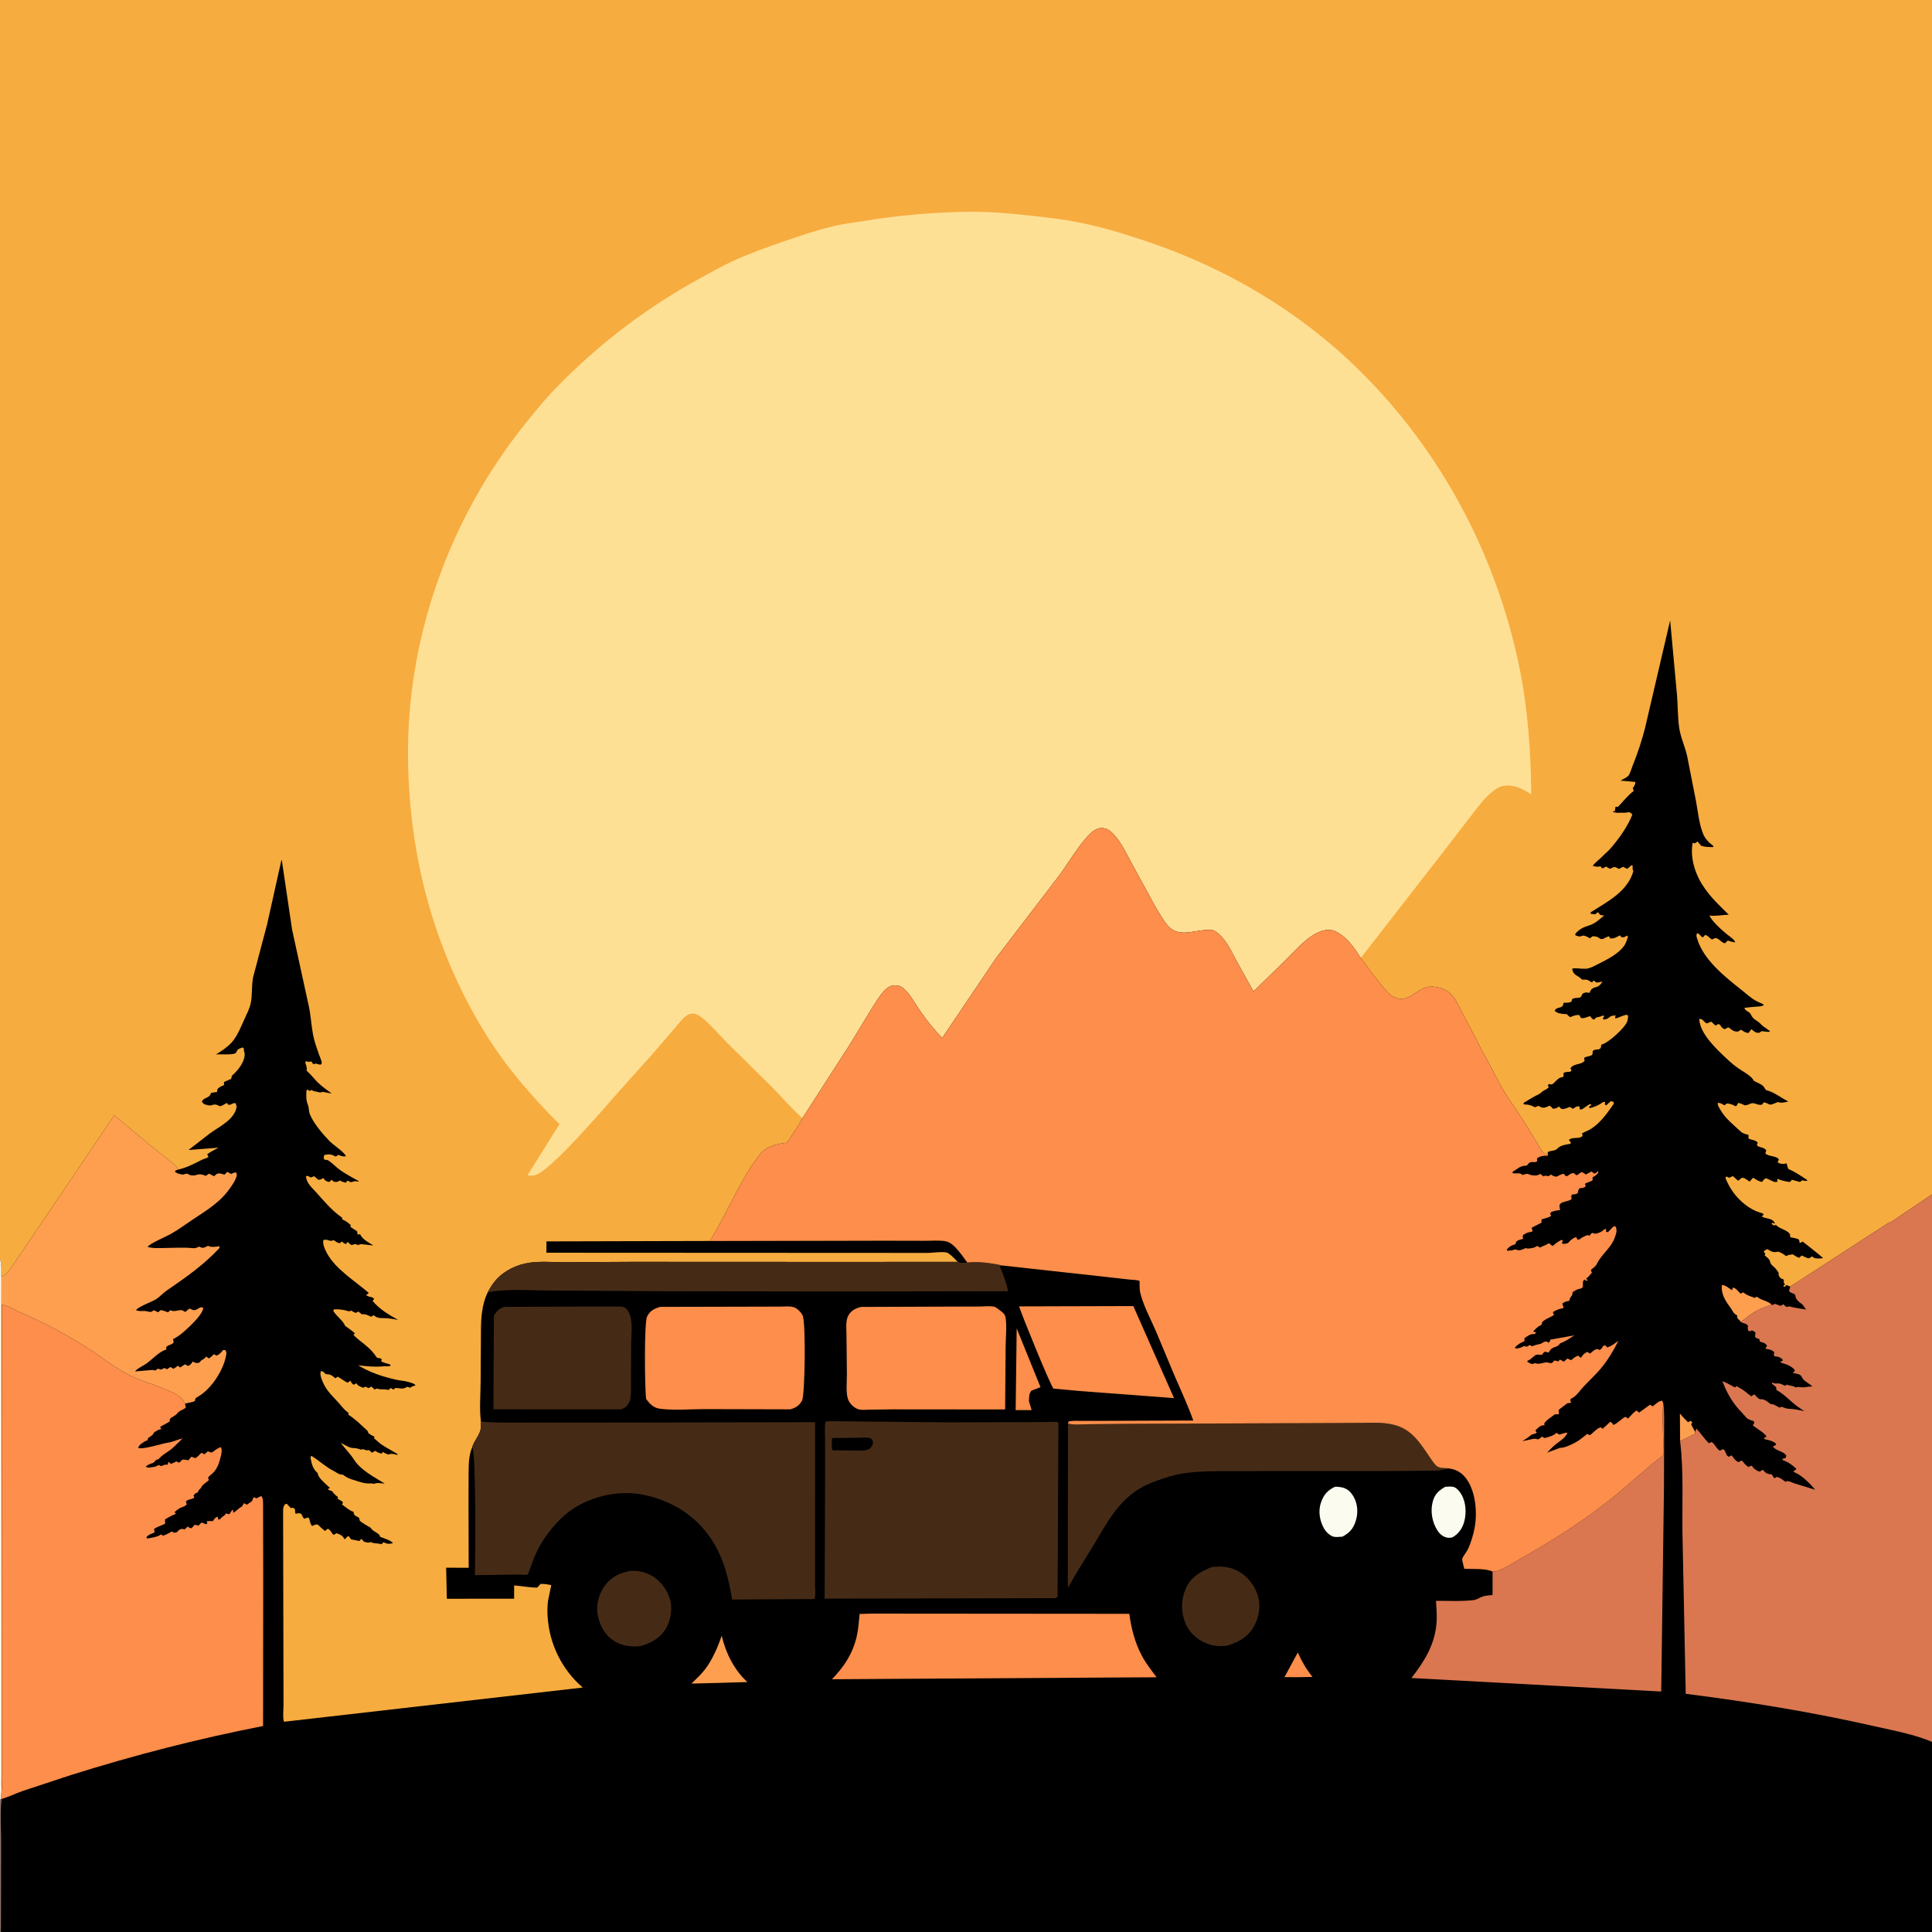 <svg version="1.1" xmlns="http://www.w3.org/2000/svg" style="display: block;" viewBox="0 0 2048 2048" width="1024" height="1024">
<rect x="0" y="0" width="2048" height="2048" fill="#808080" stroke="none"/>
<path transform="translate(0,0)" fill="rgb(247,172,63)" d="M 0 1334.65 L -0 -0 L 2048 0 L 2048 1266.14 L 2048 1846.45 L 2048 2048 L 1 2048 C -0.577 2045.05 -0.046 2041.57 -0.05 2038.32 L -0.053 2013.9 L 0 1907.25 L 0 1385.35 L 0 1334.65 z"/>
<path transform="translate(0,0)" fill="rgb(0,0,0)" d="M 752.033 1315.48 L 935.745 1315.09 L 980.427 1315.18 C 987.194 1315.22 995.081 1314.52 1001.74 1315.58 C 1006.01 1316.26 1009.4 1318.78 1012.37 1321.76 C 1017.23 1326.65 1021.34 1332.78 1025.47 1338.31 L 1023.87 1338.7 C 1020.91 1339.22 1017.78 1339.19 1015.18 1337.62 L 1013.13 1335.48 C 1011.25 1333.57 1006.25 1328.52 1003.77 1327.8 C 999.246 1326.5 988.664 1328.07 983.608 1328.13 L 929.698 1328.11 L 579.205 1327.93 L 579.254 1315.92 L 752.033 1315.48 z"/>
<path transform="translate(0,0)" fill="rgb(254,224,149)" d="M 850.55 1185.37 C 838.968 1174.81 828.76 1162.95 817.809 1151.79 L 770.368 1105 C 761.52 1096.17 751.828 1084.02 741.636 1076.97 C 737.294 1073.97 732.972 1073.44 728.371 1076.19 C 723.815 1078.92 719.6 1084.9 716.102 1088.94 L 692.893 1115.89 L 654.986 1158.23 C 641.185 1173.75 582.093 1243.38 566.5 1245.86 C 564.248 1246.22 561.226 1246.82 559.355 1245.5 L 586.929 1201.42 C 587.641 1200.23 592.956 1192.27 592.906 1191.55 C 592.845 1190.66 591.651 1190.29 591.024 1189.67 C 558.927 1157.48 530.48 1123.48 507.616 1084.06 C 457.771 998.119 434.029 904.752 432.544 805.768 C 430.604 676.467 476.37 549.199 557.19 448.683 C 567.548 435.8 578.177 422.713 589.719 410.866 C 635.342 364.039 687.081 324.705 744.638 293.625 C 755.142 287.953 765.571 281.93 776.422 276.943 C 795.064 268.374 814.188 261.598 833.568 254.98 C 850.801 249.095 867.796 243.311 885.592 239.257 C 895.313 237.043 905.328 235.928 915.166 234.322 C 951.949 228.317 989.234 224.92 1026.49 224.468 C 1049.11 224.194 1071.56 226.22 1094 228.762 C 1109.37 230.502 1124.79 232.179 1140 235.062 C 1164.95 239.792 1188.99 247.032 1213.04 255.022 C 1298.03 283.258 1375.71 328.69 1439.92 391.552 C 1527.06 476.873 1586.2 588.205 1610.63 707.5 C 1619.69 751.719 1622.77 797.18 1623.22 842.224 C 1614.25 835.912 1604.33 831.124 1593 833.237 C 1588.9 834.002 1585.92 836.199 1582.72 838.703 L 1581.54 839.596 C 1574.17 845.351 1568.05 853.813 1562.2 861.093 L 1531.29 901.27 L 1442.49 1015.49 C 1435.76 1005.03 1428.3 993.901 1417 988.016 L 1415.78 987.364 C 1411.19 985.073 1404.99 985.477 1400.27 987.198 C 1385.7 992.502 1374.63 1006.11 1363.8 1016.79 L 1328.72 1051.01 L 1310.5 1018.05 C 1304.81 1007.59 1299.1 994.565 1289 987.829 L 1287.43 986.721 C 1285.43 985.468 1282.21 985.726 1279.9 985.767 C 1265.15 986.035 1249.02 994.542 1237.65 980.852 C 1232.65 974.828 1228.64 967.653 1224.62 960.942 L 1199.36 914.656 C 1193.76 904.094 1186.55 889.191 1177.43 881.5 C 1173.63 878.291 1169.02 876.947 1164.14 878.323 C 1158.76 879.844 1153.84 885.327 1150.29 889.471 C 1139.91 901.591 1131.69 916.31 1121.99 929.101 L 1056.03 1015.35 L 998.739 1100.33 C 990.375 1091.68 982.993 1082.44 976.061 1072.61 C 970.377 1064.55 965.141 1054.07 957.692 1047.67 C 954.992 1045.34 952.152 1044.48 948.628 1044.5 C 944.165 1044.52 940.083 1047.17 937.167 1050.37 C 932.414 1055.58 928.662 1061.96 924.822 1067.87 L 900.194 1108.32 L 850.55 1185.37 z"/>
<path transform="translate(0,0)" fill="rgb(0,0,0)" d="M 1641.03 1223.78 L 1640.5 1221.36 C 1644.37 1219.03 1648.14 1220.76 1651.46 1217.06 C 1654.19 1214.02 1660.85 1213.04 1664.75 1212.5 L 1665.15 1211 L 1663.04 1208.5 C 1666.74 1204.55 1674.21 1208.06 1677.64 1204 L 1676.95 1201.5 C 1678.35 1200.65 1679.61 1200.01 1681.13 1199.39 C 1694.15 1193.99 1703.03 1181 1710.78 1169.93 L 1710.5 1168.1 L 1707.5 1167.25 L 1702.5 1171.87 L 1701.1 1170.5 L 1701.63 1168.34 C 1699.96 1168.14 1699.93 1167.79 1698.51 1168.81 C 1694.19 1171.9 1690.21 1173.34 1685.12 1174.68 L 1684.31 1173.22 L 1686.84 1171.5 L 1686 1170.24 C 1682.03 1171.53 1678.7 1176.07 1674.94 1176.24 C 1674.14 1174.02 1674.15 1175.1 1674.7 1173.02 C 1672.59 1172.56 1671.78 1172.71 1669.82 1173.73 L 1667.5 1175.41 L 1664 1173.36 L 1662.5 1173.97 C 1660.84 1174.62 1657.19 1176.2 1655.62 1175.54 C 1654.18 1174.93 1653.5 1174.03 1652.5 1172.88 C 1649.83 1175.1 1649.5 1174.99 1646 1175.24 L 1645.12 1174.18 C 1643.78 1172.63 1644.35 1173.18 1642.5 1172.06 L 1641.64 1172.48 C 1639.32 1173.57 1637.15 1174.65 1634.5 1174.05 C 1633.39 1173.8 1631.93 1172.79 1631 1172.23 L 1627 1173.76 L 1625.69 1173.04 C 1622.04 1171.16 1619.22 1170.83 1615.22 1170.68 L 1615.07 1169.11 L 1625.27 1163.01 C 1628.24 1161.15 1631.55 1160.29 1634.09 1157.82 C 1636.6 1155.37 1639.34 1155.33 1641.76 1152.5 L 1640.73 1150.5 L 1642 1149.06 C 1643.66 1149.44 1644.39 1149.99 1646.06 1149.02 L 1648.6 1146.59 C 1651.75 1143.47 1652.86 1142.25 1657.22 1141.5 C 1657.5 1139.97 1657.48 1138.91 1657.39 1137.38 C 1659.64 1136.11 1661.99 1136.22 1664.5 1136.11 L 1665.95 1134.5 L 1664.64 1132.5 C 1667.76 1127.82 1673.21 1128.68 1677.5 1126.36 C 1678.02 1126.08 1678.49 1125.71 1678.94 1125.33 C 1680.72 1123.83 1678.9 1123.05 1679.39 1121.37 C 1679.47 1121.08 1679.88 1121.01 1680.15 1120.86 C 1682.2 1119.72 1685.2 1119.8 1686.95 1118.72 C 1689.21 1117.32 1687.67 1115.52 1688.5 1114.2 C 1690.47 1111.07 1696.55 1114.39 1697.16 1109.5 L 1697.5 1107.42 L 1699.35 1106.75 C 1706.19 1104.06 1721.53 1090.28 1724.54 1083.67 C 1725.41 1081.75 1725.7 1079.57 1725.93 1077.5 L 1725.05 1075.75 C 1720.75 1075.78 1716.73 1078.8 1712.29 1079.61 C 1712.07 1077.55 1712 1078.63 1712.67 1076.4 C 1709.79 1076.73 1708.23 1076.4 1706 1078.36 C 1704.01 1080.1 1702.54 1080.39 1700 1080.86 L 1699.01 1079.5 L 1700.66 1077.15 L 1699.15 1076.5 L 1697.8 1077.1 C 1695.97 1077.85 1694.35 1078.13 1692.41 1078.42 L 1689.5 1080.95 C 1687.5 1079.84 1686.87 1078.89 1685.5 1077.11 C 1682.31 1078.06 1679.24 1079.8 1675.97 1079.13 L 1674 1075.9 C 1670.57 1075.76 1667.58 1076.86 1664.5 1078.24 C 1662.96 1077.3 1662.09 1076.54 1661 1075.09 L 1659.94 1075.02 C 1655.58 1074.7 1651.25 1074.59 1648.01 1071.5 C 1649.91 1067.21 1653.81 1069.13 1656.22 1066.5 C 1657.08 1065.57 1657.07 1064.12 1657.5 1062.93 L 1658.61 1062.93 C 1661.25 1062.93 1663.3 1062.95 1665.78 1061.88 L 1666.5 1059.09 C 1668.84 1057.75 1670.5 1057.9 1673.06 1057.69 C 1674.8 1057.54 1674.21 1057.58 1676.03 1056.5 C 1677.22 1053.92 1677.09 1053.16 1679.97 1052.27 C 1681.64 1051.76 1683.14 1052.18 1684.81 1052.5 L 1685.25 1051.64 C 1686.81 1048.61 1687.44 1047.71 1690.8 1046.64 L 1692.66 1046.13 C 1695.32 1045.21 1697.42 1043.01 1698.5 1040.45 C 1696.32 1041 1694.55 1041.5 1692.27 1041.5 L 1689.36 1039.41 L 1687.5 1041.43 L 1683.77 1039.23 C 1681.72 1038.1 1679.39 1038.41 1677.13 1038.5 C 1672.55 1033.46 1667.94 1034.61 1666.5 1026.9 C 1669.76 1025.7 1675.62 1027.13 1679.5 1026.9 L 1681.07 1026.93 C 1685.33 1026.67 1690.4 1023.78 1694.18 1021.88 C 1703.69 1017.11 1714.99 1011.55 1721.54 1002.8 C 1723.57 1000.08 1724.63 996.193 1725.7 993 L 1725 991.713 C 1722.36 993.008 1721.37 994.201 1718.5 993.268 L 1717.17 991.533 C 1713.25 993.534 1711.48 994.964 1707.01 994.819 L 1705.5 992.433 C 1703.15 993.223 1701.3 994.15 1699.17 995.386 C 1697.01 995.401 1697.01 995.756 1695.23 994.377 C 1693.09 992.712 1690.8 992.5 1688.15 992.5 L 1685.5 994.595 C 1683.57 993.658 1680.61 991.879 1678.5 991.766 C 1677.29 991.701 1675.72 992.755 1674.5 992.716 C 1673.24 992.677 1671.31 991.847 1670.04 991.5 L 1669.82 990 C 1673.7 985.123 1678.68 982.784 1684.5 981.003 C 1691.36 978.905 1695.09 974.729 1700.47 970.5 C 1699.63 970.35 1696.73 970.135 1696.18 969.731 C 1695.66 969.352 1694.27 967.153 1694 967.109 C 1693.43 967.015 1692.97 967.657 1692.5 967.998 L 1691 969.28 L 1686.29 968.648 L 1686.11 967.11 C 1703.57 956.044 1725.46 945.028 1731.39 923.5 L 1730.92 922.083 C 1730.42 920.333 1730.46 919.695 1730.89 918 L 1729.5 917.109 L 1725 921.035 C 1723.43 920.37 1721.97 919.681 1720.5 918.814 L 1719.43 919.439 L 1716 921.102 C 1713.72 919.893 1712.43 918.476 1709.83 919.5 L 1707 920.94 C 1705.22 920.321 1704 919.719 1702.5 918.569 L 1701.36 919.226 C 1699.62 920.183 1700.32 919.848 1698.31 920.5 L 1696.69 918.404 L 1694.84 918.637 C 1692.51 918.902 1690.77 918.534 1688.5 917.999 C 1689.06 915.68 1696.57 910.137 1698.73 907.707 C 1701.06 905.093 1704.02 902.981 1706.38 900.316 C 1715.54 889.975 1725.34 876.398 1730.34 863.5 C 1728.86 861.867 1728.57 861.49 1726.5 860.829 L 1725.1 861.241 C 1722.21 861.895 1718.83 861.243 1715.71 861.628 C 1713.77 861.866 1711.99 860.928 1710 860.982 L 1710 860.263 L 1711.92 859.5 L 1712.03 858.363 L 1712.5 855.193 L 1715.08 855.309 C 1720.23 850.109 1725.89 842.674 1731.76 838.5 L 1730.86 835.5 C 1732.23 833.162 1733.75 831.671 1733.5 828.907 L 1717.83 827.472 C 1719.82 826.302 1725.07 823.868 1726.28 822.158 C 1728.16 819.495 1729.54 814.377 1730.79 811.295 C 1736 798.429 1740.26 785.541 1743.73 772.089 L 1770.42 657.654 L 1777.76 737.481 C 1778.55 748.544 1778.49 760.106 1779.94 771.063 C 1781.25 780.954 1786.26 791.626 1788.48 801.636 L 1797.91 849.619 C 1799.9 860.726 1801.11 873.286 1805.32 883.802 C 1807.61 889.506 1811.63 893.152 1816.28 896.881 L 1816 897.931 C 1811.4 897.967 1807.67 897.987 1803.23 896.5 L 1799.5 892.037 L 1796.5 894.076 L 1794.31 893.31 C 1791.16 910.535 1797.58 928.389 1807.46 942.272 C 1814.63 952.35 1823.73 960.995 1832.55 969.603 C 1826.3 969.797 1818.1 971.382 1812.18 970.5 C 1814.32 976.483 1826.06 986.659 1831.02 990.702 C 1833.81 992.975 1838.18 995.534 1839.5 998.951 C 1836.61 998.673 1834.22 997.958 1831.5 997.034 L 1828.5 999.986 C 1823.01 998.688 1821.31 992.076 1815.78 995.445 L 1815 995.951 C 1812.5 994.973 1809.13 990.048 1807.03 991.5 L 1805 993.777 C 1803.73 992.97 1803.13 992.372 1802.11 991.227 C 1800.96 989.93 1800.63 989.686 1799 989.28 C 1797.7 991.718 1798.32 992.573 1799.1 995.189 C 1805.72 1017.43 1828.43 1035.42 1845.96 1049.27 C 1851.26 1053.46 1856.49 1058.48 1862.53 1061.52 L 1869.08 1064.5 L 1869.5 1065.78 C 1865.2 1067.46 1861.51 1066.91 1857.05 1067.5 L 1849.16 1068.33 C 1849.94 1072.08 1854.52 1071.96 1856.01 1075.44 C 1858.51 1081.27 1863.1 1081.61 1866.7 1085.74 C 1869.52 1088.97 1873.69 1090.42 1876.5 1093.58 C 1873.37 1094.01 1872.01 1093.63 1868.98 1093.21 C 1865.91 1092.79 1866.62 1094.47 1864.5 1094.78 C 1861.2 1095.27 1858.82 1092.81 1856.5 1090.97 L 1855.93 1091.86 L 1853.5 1095.01 C 1850.48 1094.61 1849.64 1094.25 1847.09 1092.5 L 1845.49 1091.5 C 1843.05 1093.24 1842.57 1093.95 1839.4 1093.32 C 1836.82 1092.8 1834.54 1090.74 1832.5 1089.17 C 1829.7 1089.08 1829.79 1091.83 1827.06 1090.5 C 1822.88 1088.46 1824.38 1083.16 1818.5 1087.13 L 1814 1082.99 C 1812.39 1083.52 1811 1084.14 1809.5 1084.93 C 1806.18 1083.67 1804.64 1079.28 1801.31 1080.2 C 1801.76 1095.36 1819.14 1111.67 1829.35 1121.3 C 1834.7 1126.35 1839.68 1130.74 1845.97 1134.6 C 1849.6 1136.84 1857.59 1141.64 1858.94 1145.5 C 1862.24 1147.65 1866.2 1148.6 1869 1151.26 C 1870.89 1153.05 1870.97 1155.36 1873.03 1155.83 C 1880.03 1157.42 1889.06 1164.31 1895.69 1167.58 C 1891.67 1168.57 1888.59 1169.61 1884.5 1168.19 C 1882.62 1168.92 1878.42 1171.09 1876.5 1170.9 C 1874.52 1170.71 1871.54 1168.2 1869.5 1168.72 C 1869.11 1168.82 1868.46 1170.54 1867.99 1170.77 C 1865.76 1171.87 1862.55 1170.55 1860.5 1169.89 C 1858.07 1169.1 1856.79 1169.29 1854.49 1170.4 C 1852.78 1171.24 1851.36 1171.45 1849.5 1171.71 L 1847.69 1170.82 C 1845.96 1169.99 1844.39 1169.48 1842.5 1169.08 L 1842.01 1170.21 C 1841.19 1171.93 1841.56 1171.31 1840 1172.71 L 1838.94 1172.17 C 1835.9 1170.68 1833.88 1169.88 1830.5 1169.74 L 1828 1171.67 L 1827.1 1171.17 C 1825.01 1170.02 1823.47 1169.05 1821 1169.07 C 1820.36 1171.46 1822.64 1174.63 1823.89 1176.78 C 1829.07 1185.76 1837.66 1192.43 1845.14 1199.4 C 1847.49 1201.59 1850.49 1202.24 1853.5 1203.08 L 1853.5 1206.83 C 1856.54 1208.59 1861.81 1208.44 1863.26 1211.5 L 1862.33 1214 C 1865.89 1217.19 1869.71 1215.6 1872.3 1219.5 L 1871.36 1222.72 C 1875.12 1226.3 1882.84 1224.93 1885.73 1229 L 1884.36 1232 C 1885.93 1233.49 1888.8 1233.9 1891 1233.76 C 1892.2 1233.68 1892.51 1233.49 1893.5 1233.09 C 1895.17 1235.28 1894.51 1238.69 1896.3 1239.45 C 1903.2 1242.39 1909.2 1246.52 1915.4 1250.69 L 1915.77 1251.82 C 1913.78 1251.89 1912.4 1251.74 1910.5 1251.15 L 1908 1252.96 L 1899.5 1250.59 L 1898.35 1252 C 1896.96 1253.32 1897.17 1253.01 1895.41 1252.71 C 1891.89 1252.11 1887.66 1251.3 1884.5 1249.62 L 1883.77 1251 L 1884.46 1252.74 L 1881.16 1253.01 L 1872 1248.94 C 1869.94 1249.83 1869.25 1251.02 1868 1252.82 C 1864.64 1252.7 1861.22 1250.11 1858.34 1248.42 L 1854.64 1252.56 C 1852.26 1250.96 1849.36 1248.26 1846.38 1248.5 L 1842.5 1251.72 L 1837 1246.75 C 1835.59 1247.25 1834.31 1247.82 1832.98 1248.5 L 1830 1247.12 L 1829.01 1248.5 C 1834.81 1263.75 1846.74 1277.5 1862 1284.08 L 1868.99 1286.5 L 1869.5 1287.56 L 1867.5 1289.56 C 1872.43 1292.45 1879.43 1290.79 1881.5 1297.19 L 1878.5 1296.18 L 1877.92 1297.5 L 1880.5 1299.05 L 1882.67 1298.5 L 1884.02 1299.78 C 1887.25 1302.7 1897.66 1305 1897.69 1309.8 L 1897.62 1311.5 C 1900.67 1312.05 1903.6 1312.53 1906.5 1313.65 C 1907.44 1315.19 1907.5 1315.31 1907.5 1317.23 C 1910.07 1317.74 1909.35 1316.21 1911 1316.17 C 1911.03 1316.17 1931.52 1332.3 1932.5 1333.55 C 1929.24 1334.35 1926.62 1334.05 1923.31 1333.66 L 1921 1331.8 L 1920.19 1332.4 C 1919.13 1333.15 1918.21 1333.52 1917 1333.95 C 1914.49 1333.09 1912.34 1332.13 1910 1330.87 L 1907 1333.35 C 1904.52 1332.29 1902.67 1331.26 1900.5 1329.65 C 1897.95 1330 1895.56 1330.09 1893.38 1331.59 L 1892.65 1331 C 1890.16 1329.03 1887.98 1327.87 1885 1326.8 C 1879.55 1327.98 1878.16 1326.93 1873.5 1324.11 C 1871.92 1324.74 1870.87 1325.42 1869.56 1326.5 C 1870.74 1328.48 1870.09 1327.62 1871.43 1329.12 L 1870.5 1330.59 C 1871.98 1332.05 1875.43 1334.38 1875.96 1336.2 C 1876.7 1338.72 1876.97 1340.01 1879.03 1341.72 C 1881.62 1343.86 1883.51 1346.22 1885.37 1349 C 1885.25 1352.23 1885.57 1352.31 1887.5 1354.95 L 1890.98 1356.5 L 1890.82 1359.5 L 1892.15 1361.5 L 1890.2 1363.5 L 1892 1364.12 L 1893.5 1362.16 L 1897.77 1363.81 L 2001.34 1296.63 C 2006.64 1294.77 2012.18 1290.14 2016.89 1287.02 L 2048 1266.14 L 2048 1846.45 L 2048 2048 L 1 2048 C -0.577 2045.05 -0.046 2041.57 -0.05 2038.32 L -0.053 2013.9 L 0 1907.25 L 0 1385.35 L 0 1334.65 C 1.68 1340.6 1.203 1346.96 1.194 1353.11 L 2.128 1353.01 C 4.264 1352.49 6.054 1351.12 7.49 1349.5 C 11.909 1344.53 15.653 1338.1 19.418 1332.58 L 41.139 1300.68 L 121.094 1182.3 L 160.562 1215.12 L 177.673 1228.74 C 181.97 1232.16 186.317 1234.73 188.837 1239.83 L 189.99 1239.56 C 198.694 1237.4 205.924 1233.5 213.88 1229.51 C 216.273 1228.31 218.769 1227.96 221.006 1226.5 L 219.677 1223.5 C 223.436 1220.83 227.548 1218.77 231.604 1216.6 L 199.823 1219.05 L 222.384 1201.56 C 232.261 1194.26 248.969 1186.81 250.874 1173 L 249.85 1169.5 C 246.04 1168.67 244.926 1172.3 241.409 1170.75 L 240.925 1169.21 C 239.373 1169.62 238.645 1170.1 237.241 1170.97 C 235.61 1171.99 234.844 1172.34 233 1172.64 C 229.824 1170.95 228.58 1170.4 225.018 1171.27 L 223.795 1171.69 C 221.559 1172.25 218.627 1171.08 216.431 1170.5 L 213.976 1168 C 215.482 1163.01 222.265 1164.67 223.68 1158.5 L 230.094 1157.5 C 230.378 1155.27 229.911 1154.76 231.75 1153.29 C 233.537 1151.86 235.401 1151.11 237.5 1150.24 L 237.436 1148.5 L 237.5 1146.94 L 244.906 1143.7 C 245.689 1141.61 245.451 1142.68 245.639 1140.5 L 246.699 1139.56 C 252.261 1134.55 259.119 1125.97 259.373 1118.03 C 259.456 1115.41 258.185 1114.45 258.5 1111.32 L 257 1110.34 C 255.698 1110.93 253.26 1111.64 252.222 1112.5 C 251.288 1113.27 250.441 1116.05 249.5 1116.56 C 246.149 1118.34 233.527 1117.46 229.03 1117.7 C 234.914 1114.09 240.659 1110.33 245.398 1105.24 C 251.394 1098.79 255.623 1088 259.265 1080.01 C 261.558 1074.97 264.385 1069.53 265.629 1064.13 C 267.74 1054.97 266.403 1044.92 268.391 1035.6 L 283.041 980.256 L 298.309 911.799 L 298.718 911.799 L 309.639 985.5 L 327.496 1067.19 C 329.519 1076.99 330.017 1087.02 331.845 1096.84 C 333.165 1103.92 335.752 1110.72 338.043 1117.54 C 338.856 1119.96 340.887 1124.08 341.076 1126.5 C 341.132 1127.22 340.528 1127.83 340.254 1128.5 C 336.329 1128.77 335.446 1126.25 332.5 1128.25 C 331.179 1127.06 330.803 1126.58 330 1125.09 C 327.229 1125.78 327.111 1125.89 324.5 1124.78 L 323.57 1126.5 C 324.533 1129.39 325.692 1131.93 325.005 1135 L 326.411 1136.28 C 330.231 1139.82 333.334 1144.05 337.099 1147.64 C 341.573 1151.92 346.696 1155.57 351.665 1159.24 L 342.062 1157.39 C 338.93 1158.85 337.198 1157.26 333.854 1156.91 C 332.197 1156.73 331.636 1156.33 330.342 1155.35 L 328.405 1156.5 L 326 1155.03 L 324.831 1156 C 324.599 1161.53 324.263 1165.97 326.4 1171.2 C 327.705 1174.4 327.15 1177.89 328.5 1181.19 C 332.505 1190.99 342.155 1202.23 349.5 1209.8 C 353.095 1213.51 365.542 1221.59 366.62 1225.65 C 363.673 1226.35 361.244 1225.14 358.5 1224.17 L 357.53 1225 L 356 1226.04 C 350.496 1223.3 349.907 1223.48 344 1224.16 C 343.044 1226.37 342.989 1226.5 343.5 1228.85 C 345.784 1230.27 345.315 1229.06 347.064 1229.72 C 350.177 1230.88 355.997 1236.88 359 1239.17 C 365.681 1244.25 372.91 1247.8 380.139 1251.96 L 380 1252.7 C 378.217 1252.38 376.763 1251.71 375.056 1252.37 C 373.825 1252.84 372.796 1252.99 371.5 1253.14 L 368.5 1251.42 L 366.5 1253.73 C 364.193 1253.09 362.256 1252.61 360.215 1251.31 C 357.607 1253.27 357.334 1252.93 354.021 1252.75 L 351.5 1250.68 L 349 1253 C 347.43 1252.48 345.446 1252.23 344.443 1250.91 C 343.488 1249.66 343.827 1250.1 342.5 1248.75 C 340.306 1250.28 340.016 1250.5 337.369 1250.61 L 333 1246.82 L 329.5 1248.2 L 325.782 1246.33 L 324.323 1247.12 C 325.085 1254.38 330.572 1258.83 335.222 1264 C 342.465 1272.05 349.745 1280.73 358.235 1287.48 L 362.927 1291 L 362.5 1292.51 L 364.194 1293.24 C 367.03 1294.51 369.349 1296.55 371.732 1298.5 L 371.5 1300.6 L 378.677 1305.32 L 378.78 1306.97 L 379.166 1308.71 L 381.724 1308.32 C 384.012 1313.68 390.866 1317.16 395.809 1320.27 L 384.184 1318.96 C 382.157 1318.68 381.309 1319.02 379.5 1319.86 C 378.5 1319.49 377.555 1318.9 376.5 1318.75 C 375.535 1318.61 373.346 1319.97 372.5 1319.73 C 371.557 1319.46 369.295 1317.13 368.406 1316.41 L 366.902 1318.69 C 364.628 1318.17 364.233 1317.65 362.5 1316.03 L 360 1317.93 C 357.442 1317.06 355.979 1316.57 354 1314.63 C 351.328 1315.27 350.918 1315.81 348.278 1314.79 C 346.209 1314 345.035 1314.01 342.847 1314.5 C 341.649 1318.65 344.576 1324.64 346.482 1328.25 C 355.474 1345.28 376.49 1358.04 390.856 1370.5 C 389.763 1372.09 389.699 1371.86 388.008 1372.5 C 390.226 1375.52 395.254 1374 396.5 1377.09 L 394.935 1379 C 401.958 1387.62 412.386 1393.85 422.015 1399.18 C 416.591 1398.15 411.546 1397.24 406 1397.23 C 401.649 1397.22 399.505 1397 396 1394.14 L 393.5 1395.86 C 389.937 1394.23 387.503 1392.65 383.5 1393.24 L 380 1390.32 L 377 1391.76 C 375.352 1391.02 373.815 1390.26 372.276 1389.31 C 370.371 1390.03 370.541 1390.34 368.5 1389.66 C 364.238 1388.24 358.487 1387.76 354 1387.92 L 353.276 1389.5 C 356.292 1394.93 364.22 1400.47 365.841 1405.5 C 369.295 1408.02 373.216 1410.46 376.221 1413.5 L 374.576 1415 C 381.724 1422.35 391.106 1427.34 397.254 1435.99 C 397.747 1436.69 398.944 1438.57 399.5 1439.01 C 400.968 1440.16 405.191 1439.15 404.5 1441.82 L 403.927 1443 C 406.71 1444.72 410.604 1445.32 413.771 1446.5 L 413.876 1447.89 C 410.902 1448.83 409.106 1448.08 406.253 1448.36 C 397.198 1449.24 388.738 1448.3 379.679 1447.29 C 392.222 1454.92 404.807 1459 419.038 1462.39 C 423.67 1463.5 428.227 1463.57 432.9 1464.95 C 435.149 1465.62 439.32 1466.48 440.5 1468.56 L 438.775 1469.07 C 437.242 1469.54 436.239 1470.01 435 1471.06 L 431.5 1470.06 L 430.402 1470.75 C 426.962 1472.6 424.366 1471.76 420.82 1471.35 C 417.72 1470.99 418.641 1472.8 417 1472.88 C 415.983 1472.94 415.289 1471.39 414.277 1471.5 C 412.745 1471.66 413.348 1473.65 411.047 1473.24 C 408.911 1472.86 407.072 1472.62 404.906 1472.72 C 402.809 1472.83 401.485 1472.51 399.5 1471.91 L 397 1473 L 396.174 1472.07 C 394.829 1470.62 395.35 1471.14 393.5 1469.86 L 390.642 1471.52 L 387.5 1469.87 L 385 1471.1 C 381.629 1469.67 379.784 1469.46 377.785 1466.32 L 375 1467.94 C 373.008 1466.72 372.497 1465.71 371.5 1463.63 L 368.5 1465.72 C 364.733 1463.89 361.622 1461.54 358.095 1459.35 L 355.5 1461.02 C 351.798 1458.06 350.458 1456.57 345.5 1456.76 C 343.79 1455.32 342.401 1453.32 340.124 1453.5 C 338.678 1457.34 341.071 1462.43 342.688 1466.07 C 346.684 1475.07 353.249 1480.49 359.5 1487.66 C 362.808 1491.45 364.965 1494.63 369.255 1497.5 L 369.5 1499.81 C 376.941 1504.53 382.301 1510.13 388.785 1515.96 C 390.445 1517.45 389.658 1517.84 390.711 1519.24 C 391.582 1520.4 395.565 1522.24 396.975 1523 L 396.5 1524.74 L 397.586 1525.58 L 400.547 1528.13 C 406.362 1533.41 414.907 1537.23 421.604 1541.5 L 421 1542.25 C 417.388 1541.32 415.184 1540.53 411.5 1541.87 C 409.384 1541.03 407.452 1540.24 405.5 1539.05 L 404.925 1540.81 C 402.078 1540.78 399.91 1539.23 397.5 1537.88 L 396.044 1539 L 394.5 1539.93 L 391 1537.08 L 389.969 1537.33 C 388.025 1537.61 386.745 1536.88 385 1536.16 C 383.648 1536.48 382.978 1536.92 381.656 1536.41 C 378.837 1535.33 376.99 1535.06 374 1534.95 C 369.767 1534.79 365.04 1531.18 361.117 1529.42 C 365.659 1535.43 371.35 1541.16 375.379 1547.44 C 382.607 1558.7 396.939 1565.8 407.885 1572.7 C 404.676 1572.45 399.301 1571.28 396.5 1572.98 C 392.728 1571.92 391.11 1572.89 387.499 1572.31 C 382.126 1571.45 377.17 1569.55 372.013 1567.9 C 368.695 1566.84 366.286 1565.3 363.5 1563.22 C 358.869 1563.3 357.355 1561.09 353.5 1559.13 C 344.532 1554.59 338.363 1548.25 330 1543.2 C 328.727 1545.09 329.21 1545.38 329.617 1547.61 C 330.611 1553.05 332.382 1557.93 336.772 1561.5 C 336.872 1566.03 343.882 1571.74 347.258 1574.98 L 349.949 1577.5 L 348 1578.09 L 347.5 1578.76 C 348.989 1579.72 350.052 1580.15 351.788 1580.5 L 352.45 1581.34 C 354.285 1583.63 355.823 1585.27 358.253 1586.91 L 358 1588.17 L 358 1588.81 L 363.15 1591.86 C 363.528 1593.92 363.679 1592.91 362.5 1594.85 C 365.775 1596.96 371.201 1601.95 374.746 1602.5 L 374.998 1604 C 375.858 1607.9 379.046 1606.89 380.91 1609.5 C 381.045 1609.69 381.103 1611.48 381.242 1611.72 C 382.357 1613.61 390.681 1618.15 392.951 1619.5 C 394.783 1623.62 403.088 1625.32 402.814 1629.06 C 406.085 1630.38 414.989 1633.01 416.5 1635.81 C 412.301 1636.86 410.459 1636.79 406.5 1634.81 L 404.5 1636.95 L 403.094 1636.59 C 399.63 1635.75 396.163 1636.47 393 1634.59 L 392.039 1635.01 C 389.938 1635.6 387.91 1634.82 385.875 1634.27 L 383 1631.19 L 381.971 1632.5 L 381 1633.55 L 372.163 1631.77 L 369.5 1628.22 C 367.537 1629.2 366.88 1630.14 365.5 1631.8 C 364.746 1630.89 364.148 1629.94 363.45 1629.02 C 362.045 1627.17 359.078 1626.22 357 1625.27 L 353.5 1627.05 C 352.471 1626.06 352.022 1625.36 351.275 1624.12 C 350.233 1622.39 349.198 1621.63 347.599 1620.46 L 344.5 1622.89 C 342.825 1621.68 341.479 1620.5 340 1619.08 C 338.872 1618 337.107 1615.8 335.524 1615.98 C 333.806 1616.17 332.529 1616.88 331 1617.62 C 328.083 1615.06 329.208 1611.92 326.857 1608.5 L 322.5 1609.93 C 319.444 1607.24 320.997 1603.94 316.5 1604.08 L 313.336 1604.63 C 312.765 1602.95 312.662 1601.79 312.735 1600.02 L 311 1598.31 L 308.372 1598.63 L 304 1594.11 C 301.845 1594.6 302.467 1594.05 301.271 1595.94 C 300.133 1597.74 300.147 1599.5 300.104 1601.55 L 300.446 1764.6 L 300.556 1806.97 C 300.561 1811.95 299.724 1818.84 300.653 1823.63 L 301.175 1825.13 L 617.731 1788.88 C 595.927 1770.07 582.697 1743.5 580.571 1714.79 C 580.16 1709.23 580.087 1704.05 580.748 1698.5 L 580.916 1696.99 L 584.375 1680.29 C 580.649 1679.65 576.785 1678.7 573 1679.06 L 569.5 1682.9 C 561.133 1683.01 553.278 1681.12 545.001 1680.67 L 544.973 1694.72 L 473.678 1694.74 L 472.944 1661.84 L 496.83 1661.88 L 496.654 1593.28 L 496.723 1563.09 C 496.829 1553.1 496.621 1543.5 500.543 1534.07 C 502.383 1528.1 506.909 1523 508.971 1517.07 C 510.03 1514.03 509.779 1510.1 509.797 1506.88 C 508.02 1493.53 509.463 1478.12 509.481 1464.58 L 509.777 1421.22 C 509.884 1411.84 509.573 1402.2 510.743 1392.89 L 510.989 1391 C 511.92 1383.52 513.699 1376.79 516.953 1369.98 C 519.499 1365.27 522.331 1360.59 525.928 1356.6 C 534.996 1346.52 548.264 1340.39 561.558 1338.48 C 573.201 1336.82 586.167 1338.02 598 1337.99 L 670.212 1337.6 L 897.075 1337.7 L 1015.18 1337.62 C 1017.78 1339.19 1020.91 1339.22 1023.87 1338.7 L 1025.47 1338.31 C 1021.34 1332.78 1017.23 1326.65 1012.37 1321.76 C 1009.4 1318.78 1006.01 1316.26 1001.74 1315.58 C 995.081 1314.52 987.194 1315.22 980.427 1315.18 L 935.745 1315.09 L 752.033 1315.48 C 753.37 1313.92 754.405 1312.63 755.412 1310.82 L 756.38 1309 C 773.111 1280.91 784.846 1250.56 804.959 1224.36 C 812.184 1214.95 822.912 1212.7 834.018 1211.32 C 836.465 1208.9 837.991 1205.42 839.876 1202.54 C 843.615 1196.83 847.642 1191.58 850.55 1185.37 L 900.194 1108.32 L 924.822 1067.87 C 928.662 1061.96 932.414 1055.58 937.167 1050.37 C 940.083 1047.17 944.165 1044.52 948.628 1044.5 C 952.152 1044.48 954.992 1045.34 957.692 1047.67 C 965.141 1054.07 970.377 1064.55 976.061 1072.61 C 982.993 1082.44 990.375 1091.68 998.739 1100.33 L 1056.03 1015.35 L 1121.99 929.101 C 1131.69 916.31 1139.91 901.591 1150.29 889.471 C 1153.84 885.327 1158.76 879.844 1164.14 878.323 C 1169.02 876.947 1173.63 878.291 1177.43 881.5 C 1186.55 889.191 1193.76 904.094 1199.36 914.656 L 1224.62 960.942 C 1228.64 967.653 1232.65 974.828 1237.65 980.852 C 1249.02 994.542 1265.15 986.035 1279.9 985.767 C 1282.21 985.726 1285.43 985.468 1287.43 986.721 L 1289 987.829 C 1299.1 994.565 1304.81 1007.59 1310.5 1018.05 L 1328.72 1051.01 L 1363.8 1016.79 C 1374.63 1006.11 1385.7 992.502 1400.27 987.198 C 1404.99 985.477 1411.19 985.073 1415.78 987.364 L 1417 988.016 C 1428.3 993.901 1435.76 1005.03 1442.49 1015.49 C 1450.61 1026.08 1458.3 1037.19 1466.96 1047.32 C 1470.69 1051.68 1474.75 1056.58 1480.5 1058.03 L 1481.81 1058.37 C 1487.96 1059.81 1493.44 1057.16 1498.5 1053.87 C 1507.32 1048.15 1511.86 1044.38 1522.93 1046.31 C 1532.06 1047.91 1537.82 1052.04 1542.81 1059.72 L 1566.24 1104.06 C 1570.27 1112.93 1575.31 1121.41 1579.9 1130 C 1585.27 1140.04 1590.29 1150.42 1596.34 1160.08 L 1616.73 1190.74 L 1630.59 1213.65 C 1632.71 1217.08 1634.95 1222.06 1639 1223.41 C 1639.99 1223.75 1640.12 1223.71 1641.03 1223.78 z"/>
<path transform="translate(0,0)" fill="rgb(141,113,102)" d="M 0.865 1906.75 L 1.65 1907.05 C 0.02 1922.17 1.228 1938.38 1.196 1953.67 L 1 2048 C -0.577 2045.05 -0.046 2041.57 -0.05 2038.32 L -0.053 2013.9 L 0 1907.25 L 0.865 1906.75 z"/>
<path transform="translate(0,0)" fill="rgb(254,159,80)" d="M 1780.98 1527.66 L 1780.77 1498.34 C 1783.38 1501.69 1786.39 1504.6 1789.38 1507.6 L 1792 1506.17 L 1793.9 1507.5 L 1792.69 1510 L 1796.98 1517.98 L 1796.89 1520.02 L 1795.3 1520.64 L 1780.98 1527.66 z"/>
<path transform="translate(0,0)" fill="rgb(253,142,75)" d="M 1375.71 1751.77 C 1380.16 1761.55 1384.59 1769.21 1391.31 1777.62 L 1375.75 1777.89 L 1361.57 1777.82 L 1375.71 1751.77 z"/>
<path transform="translate(0,0)" fill="rgb(254,159,80)" d="M 1845.2 1401.24 L 1844.5 1400.1 C 1843.09 1398.47 1842.24 1398.32 1841.26 1396.21 L 1841.62 1394.5 C 1839.46 1393.17 1838.27 1392.58 1836.96 1390.34 C 1835.76 1388.27 1834.62 1386.43 1833.17 1384.5 C 1828.28 1378.03 1824.24 1370.56 1825.3 1362.22 C 1829.13 1362.13 1832.79 1365.6 1836 1367.71 L 1837 1364.89 C 1839.86 1365.14 1842.96 1369.26 1845 1371.34 L 1848 1369.94 C 1851.15 1372.92 1856.01 1374.24 1860 1375.81 L 1862.38 1374.5 C 1866.88 1378.61 1872.88 1378.28 1878.04 1382.92 C 1867.57 1386.42 1858.82 1390.24 1850.4 1397.56 C 1849.02 1398.75 1847.67 1399.57 1846.17 1400.55 L 1845.2 1401.24 z"/>
<path transform="translate(0,0)" fill="rgb(254,159,80)" d="M 765.074 1734.01 C 769.297 1752.03 777.807 1769.36 791.347 1782.21 L 792.24 1783.04 L 762.25 1783.95 L 733.038 1784.67 C 737.985 1779.73 743.51 1774.74 747.695 1769.15 C 755.457 1758.79 760.772 1746.13 765.074 1734.01 z"/>
<path transform="translate(0,0)" fill="rgb(253,142,75)" d="M 1077.73 1408.14 L 1102.99 1470.43 L 1093.2 1474.26 C 1090.59 1477.91 1090.98 1480.81 1090.69 1485.14 L 1093.55 1494.74 L 1076.65 1494.77 L 1077.73 1408.14 z"/>
<path transform="translate(0,0)" fill="rgb(251,252,239)" d="M 1532.03 1576.07 C 1534.66 1575.94 1538.14 1575.53 1540.7 1576.18 C 1544.06 1577.04 1547.11 1580.82 1548.83 1583.62 C 1554.01 1592.06 1554.7 1603.54 1552.13 1613.03 C 1550.16 1620.25 1546.08 1626.07 1539.5 1629.72 C 1537.51 1630.11 1536.09 1630.3 1534.06 1629.93 C 1529.67 1629.12 1526.21 1626.13 1523.84 1622.5 C 1518.15 1613.79 1516.09 1602.2 1518.68 1592.08 C 1520.78 1583.88 1525.07 1580.09 1532.03 1576.07 z"/>
<path transform="translate(0,0)" fill="rgb(251,252,239)" d="M 1415.09 1576.05 C 1417.88 1575.97 1420.79 1576.25 1423.5 1576.95 C 1428.76 1578.31 1432.44 1582.23 1435.02 1586.85 C 1439.28 1594.48 1439.79 1603.82 1437.21 1612.06 C 1434.56 1620.53 1430.72 1624.74 1423.05 1628.93 C 1420.07 1629.07 1415.64 1629.77 1412.85 1628.71 C 1408.85 1627.18 1405.32 1623.53 1403.28 1619.83 C 1398.81 1611.71 1397.19 1601.55 1400.31 1592.65 C 1403.17 1584.5 1407.28 1579.71 1415.09 1576.05 z"/>
<path transform="translate(0,0)" fill="rgb(69,43,22)" d="M 668.034 1665.22 C 676.251 1664.72 683.662 1666.23 690.891 1670.32 C 700.294 1675.63 707.707 1685.89 710.5 1696.26 C 712.933 1705.3 710.838 1717.81 706.127 1725.85 C 699.776 1736.69 690.087 1741.94 678.399 1745.02 C 669.309 1745.92 660.193 1744.79 652.188 1740.17 C 641.732 1734.13 636.373 1724.5 633.815 1712.99 C 631.441 1702.32 634.446 1690.35 640.726 1681.48 C 647.642 1671.71 656.53 1667.48 668.034 1665.22 z"/>
<path transform="translate(0,0)" fill="rgb(69,43,22)" d="M 1284.38 1661.24 C 1292.54 1660.04 1301.16 1660.47 1308.81 1663.72 C 1320.12 1668.51 1328.39 1677.84 1332.62 1689.28 C 1336.63 1700.1 1335.23 1712.07 1330.14 1722.3 C 1324.23 1734.16 1315 1739.54 1303.04 1743.82 C 1296.41 1745.69 1288.26 1745.21 1281.69 1743.07 C 1271.36 1739.71 1261.6 1732.05 1257.16 1722 C 1251.79 1709.83 1251.66 1696.6 1256.8 1684.33 C 1261.95 1672.03 1272.55 1665.8 1284.38 1661.24 z"/>
<path transform="translate(0,0)" fill="rgb(253,142,75)" d="M 1187.34 1384.52 L 1201.36 1384.49 L 1244.53 1482.07 L 1144.92 1474.58 L 1116.82 1472 C 1114.42 1471.02 1082.45 1392.33 1080.27 1384.82 L 1187.34 1384.52 z"/>
<path transform="translate(0,0)" fill="rgb(69,43,22)" d="M 534.485 1385.34 L 629.746 1384.97 L 652.201 1385 C 655.423 1385.02 659.008 1384.58 662 1385.99 C 665.205 1387.49 666.912 1391.5 667.948 1394.64 C 670.818 1403.34 669.075 1416.27 669.035 1425.51 L 668.822 1466.6 C 668.76 1472.63 669.643 1482.18 666.444 1487.48 C 664.313 1491.01 662.009 1492.84 658.099 1493.96 L 523.026 1493.91 L 523.564 1394.68 C 526.822 1389.51 528.698 1387.46 534.485 1385.34 z"/>
<path transform="translate(0,0)" fill="rgb(69,43,22)" d="M 1015.18 1337.62 C 1017.78 1339.19 1020.91 1339.22 1023.87 1338.7 L 1025.47 1338.31 C 1036.77 1336.86 1051.65 1339.02 1062.76 1341.5 L 1059.81 1342.5 L 1060.36 1343.72 C 1063.87 1351.72 1066.76 1360.22 1068.67 1368.75 L 896.713 1369.02 L 709.11 1368.78 L 581.789 1367.99 C 561.206 1368 537.064 1365.78 516.953 1369.98 C 519.499 1365.27 522.331 1360.59 525.928 1356.6 C 534.996 1346.52 548.264 1340.39 561.558 1338.48 C 573.201 1336.82 586.167 1338.02 598 1337.99 L 670.212 1337.6 L 897.075 1337.7 L 1015.18 1337.62 z"/>
<path transform="translate(0,0)" fill="rgb(253,142,75)" d="M 699.9 1385.34 L 803.129 1385.11 L 827.56 1385.04 C 831.834 1384.99 837.263 1384.35 841.358 1385.67 C 845.21 1386.91 849.636 1391.34 851.07 1395.09 C 854.103 1403.04 853.526 1478.5 850.109 1484.83 C 847.339 1489.96 843.305 1492.47 837.819 1493.94 L 747.069 1493.71 C 731.872 1493.73 714.914 1495.27 699.887 1493.37 C 692.703 1492.47 689.114 1488.54 684.904 1482.98 C 683.48 1472.63 682.67 1402.09 685.959 1395.56 C 689.091 1389.35 693.502 1387.17 699.9 1385.34 z"/>
<path transform="translate(0,0)" fill="rgb(253,142,75)" d="M 912.814 1385.4 L 1012.17 1385.03 L 1038.06 1384.98 C 1042.88 1384.92 1048.48 1384.24 1053.19 1385 C 1054.53 1385.22 1055.44 1385.68 1056.52 1386.47 L 1057.5 1387.23 C 1059.7 1388.85 1062.05 1390.34 1063.89 1392.38 C 1065.11 1393.72 1065.75 1395.32 1066.01 1397.09 C 1067.37 1406.45 1066.1 1417.75 1066.03 1427.28 L 1065.47 1494.08 L 1050.5 1494.06 L 946.614 1493.97 L 921.435 1494.29 C 917.527 1494.38 912.603 1495.05 908.904 1493.53 C 904.715 1491.8 900.603 1487.71 899.013 1483.46 C 896.456 1476.64 897.824 1464.58 897.744 1457.19 L 897.314 1415.3 C 897.266 1409.05 896.135 1400.01 899.278 1394.5 C 902.405 1389.02 906.916 1386.83 912.814 1385.4 z"/>
<path transform="translate(0,0)" fill="rgb(253,142,75)" d="M 923.581 1710.49 L 1197.08 1710.71 C 1199.3 1726.42 1203.03 1741.31 1210.57 1755.43 C 1214.82 1763.38 1220.64 1770.73 1225.98 1777.98 L 1180.75 1778.23 L 881.894 1780.06 C 894.953 1766.52 903.866 1753.12 908.18 1734.57 C 909.958 1726.93 910.404 1718.68 911.205 1710.87 L 923.581 1710.49 z"/>
<path transform="translate(0,0)" fill="rgb(69,43,22)" d="M 1132.08 1509 C 1138.43 1510.78 1146.74 1509.78 1153.38 1509.72 L 1193.1 1509.3 L 1396.54 1508.54 L 1443.16 1508.3 C 1453.61 1508.24 1464.73 1507.53 1475 1509.77 L 1476.4 1510.07 C 1496.73 1514.57 1505.72 1530.24 1516.58 1546.1 C 1518.15 1548.39 1521.4 1553.39 1523.92 1554.74 C 1527.96 1556.9 1533.7 1555.66 1538.08 1556.96 C 1532.23 1556.91 1527.67 1558.73 1521.98 1558.95 L 1474 1559.35 L 1359.82 1559.37 L 1298.92 1559.44 C 1278.07 1559.64 1257.56 1559.39 1237.46 1565.84 C 1227.62 1569 1216.61 1572.68 1207.78 1578.08 C 1184.23 1592.46 1172.45 1615.96 1158.71 1638.75 C 1149.86 1653.42 1140.14 1667.89 1132.34 1683.13 C 1131.53 1676.47 1132.02 1669.39 1132.01 1662.68 L 1132.01 1628.47 L 1132.08 1509 z"/>
<path transform="translate(0,0)" fill="rgb(218,119,80)" d="M 1763.17 1488.04 C 1764.58 1498.38 1763.96 1509.45 1764 1519.89 L 1763.9 1574.98 L 1760.97 1793.09 L 1496.13 1778.76 C 1509.45 1761.85 1520.33 1744.42 1522.6 1722.5 C 1523.48 1714.08 1522.79 1705.4 1522.17 1696.98 C 1535.23 1696.86 1549.27 1697.75 1562.22 1696.13 C 1565.54 1695.72 1568.3 1693.61 1571.39 1692.49 C 1574.69 1691.28 1578.69 1691.13 1582.18 1690.81 L 1582.19 1665.97 C 1589.85 1666.28 1601.69 1657.92 1608.48 1654.14 C 1645.91 1633.27 1682.4 1610.11 1715.4 1582.68 L 1752.69 1550.78 C 1754.95 1548.85 1761.94 1544.11 1763.14 1541.84 C 1764.1 1540.02 1763.23 1532.69 1763.2 1530.33 C 1763 1516.82 1761.75 1502.42 1763.06 1489 L 1763.17 1488.04 z"/>
<path transform="translate(0,0)" fill="rgb(254,159,80)" d="M 1.194 1353.11 L 2.128 1353.01 C 4.264 1352.49 6.054 1351.12 7.49 1349.5 C 11.909 1344.53 15.653 1338.1 19.418 1332.58 L 41.139 1300.68 L 121.094 1182.3 L 160.562 1215.12 L 177.673 1228.74 C 181.97 1232.16 186.317 1234.73 188.837 1239.83 L 185.913 1240.87 L 185.584 1242.33 C 188.338 1244.25 190.783 1244.6 194 1245.15 L 194.867 1244.85 C 196.083 1244.46 197.242 1244.28 198.5 1244.1 C 201.311 1246.04 204.003 1246.43 207.5 1245.75 L 208.752 1245.28 C 211.125 1244.44 214.82 1244.97 217.092 1246.01 L 218 1246.55 L 221.5 1244.12 L 227 1246.86 L 228.129 1245.75 C 229.321 1244.69 230.316 1243.82 232 1243.86 C 233.958 1243.9 236.123 1244.63 238 1245.18 L 241 1242.23 L 245 1244.49 L 246.416 1243.84 C 248.528 1242.93 247.679 1243.24 250.048 1242.76 C 251.252 1244.8 251.239 1244.81 250.69 1247.03 C 249.685 1251.08 246.756 1255.19 244.434 1258.63 C 233.662 1274.61 218.685 1283.14 203.09 1293.59 C 195.495 1298.67 188.272 1304.07 180.255 1308.5 C 176.542 1310.55 158.08 1318.51 156.5 1321.75 C 162.223 1323.48 167.198 1323.01 173.032 1322.96 C 183.279 1322.87 194.86 1322.04 204.906 1323.14 C 207.236 1323.4 208.944 1322.43 211 1321.46 C 213.911 1322.6 214.491 1323.38 217.5 1322.06 L 220.5 1320.61 C 224.731 1322.6 227.941 1321.54 232.5 1321.06 L 232.776 1322.86 C 215.196 1341.5 197.471 1353.75 176.579 1368.12 C 172.318 1371.05 169.403 1374.88 164.773 1377.63 C 161.233 1379.74 145.241 1385.8 144.217 1388.97 C 146.975 1389.91 149.967 1389.88 152.841 1389.67 C 155.012 1389.51 158.777 1391.25 160.593 1390.5 C 160.874 1390.38 162.878 1388.97 163 1388.96 C 163.509 1388.92 166.978 1390.82 167.5 1391.08 L 170.5 1388.69 C 173.174 1389.32 175.505 1389.98 178 1391.19 L 180.5 1388.89 C 185.532 1391.1 187.57 1388.59 192.5 1388.82 C 193.313 1388.86 195.642 1390.35 196.5 1390.77 L 197.788 1389.59 C 198.873 1388.61 199.779 1387.85 201 1387.1 C 204.167 1388.49 205.08 1389.59 208.5 1388.12 L 212.5 1385.75 L 215.5 1386.34 C 215.012 1393.52 200.045 1407.21 194.534 1411.97 C 191.105 1414.93 187.54 1417.46 183.5 1419.54 C 183.243 1420.67 184.414 1421.93 183.955 1423 C 182.571 1426.22 174.386 1425.57 176.49 1430.5 L 174.693 1431.11 C 168.338 1433.46 161.413 1440.81 155.825 1445.04 C 152.975 1447.19 144.567 1451.08 143.231 1453.76 L 160.675 1452.28 C 162.161 1452.15 163.111 1452.42 164.5 1452.88 L 167.5 1450.8 L 170.5 1451.94 L 171.375 1451.48 L 174.5 1450.16 L 177 1451.54 L 180.5 1449.09 L 184 1450.97 C 185.676 1449.97 187.054 1448.99 188.5 1447.68 L 191 1449.64 L 196 1446.26 L 199.5 1447.98 C 202.079 1446.86 202.797 1445.43 204.5 1443.23 L 205.392 1443.79 C 207.882 1445.2 208.886 1445.07 211.5 1444.3 C 214.009 1440.49 216.224 1441.57 218.5 1437.98 L 221.5 1440.05 C 223.436 1438.6 225.156 1437.27 226.822 1435.5 L 229.5 1437 C 232.791 1435.76 234.32 1433.69 236.5 1431.09 L 238.963 1431.24 C 240.516 1433.71 239.961 1435.28 239.389 1438.14 C 236.405 1453.05 224.2 1471.59 211.288 1479.63 L 210.167 1480.31 L 207.259 1482.16 L 206.5 1485.1 C 203.516 1486.69 199.362 1486.95 196.052 1487.93 C 192.286 1478.86 180.725 1474.97 172.156 1471.44 C 159.965 1466.4 146.546 1462.86 134.978 1456.59 C 119.649 1448.29 105.76 1437.16 91.039 1427.8 C 68.176 1413.26 44.3 1401.19 19.554 1390.23 C 15.174 1388.29 6.691 1383.12 2.069 1383.18 L 2.139 1897.44 L 1.501 1897.75 L 0.865 1906.75 L 0 1907.25 L 0 1385.35 L 0 1334.65 C 1.68 1340.6 1.203 1346.96 1.194 1353.11 z"/>
<path transform="translate(0,0)" fill="rgb(251,252,239)" d="M 0 1334.65 C 1.68 1340.6 1.203 1346.96 1.194 1353.11 L 1.126 1385.34 L 1.431 1738.03 L 1.411 1847.67 L 1.408 1880.68 C 1.407 1886.19 0.887 1892.32 1.501 1897.75 L 0.865 1906.75 L 0 1907.25 L 0 1385.35 L 0 1334.65 z"/>
<path transform="translate(0,0)" fill="rgb(69,43,22)" d="M 878.456 1506.5 L 1005.48 1507.78 L 1093.5 1507.52 L 1113.64 1507.32 C 1116.29 1507.28 1119.54 1506.81 1121.98 1507.84 L 1121.06 1692.96 L 1118.5 1694.08 L 874.139 1694.64 L 874.652 1562.62 L 874.614 1525.26 C 874.606 1519.55 873.882 1512.63 875.107 1507.11 L 878.456 1506.5 z"/>
<path transform="translate(0,0)" fill="rgb(0,0,0)" d="M 882.094 1524.32 L 911.362 1524.07 C 914.66 1524.06 920.328 1523.31 923.211 1524.8 C 924.427 1525.44 924.978 1526.7 925.242 1528 C 925.92 1531.33 924.016 1533.16 922.153 1535.5 C 918.776 1537.83 914.984 1537.57 911.037 1537.67 L 882.539 1537.34 C 881.036 1534.11 882.016 1527.97 882.094 1524.32 z"/>
<path transform="translate(0,0)" fill="rgb(69,43,22)" d="M 509.797 1506.88 C 526.159 1508.52 542.72 1508 559.151 1508.01 L 631.813 1507.99 L 864.04 1507.6 L 863.947 1644.11 L 863.973 1680.49 C 863.973 1684.56 864.856 1691.36 863.379 1695.05 L 776.142 1695.54 C 772.407 1674.36 768.247 1655.63 757.371 1636.92 C 742.073 1610.6 717.416 1593.47 688.375 1585.91 C 662.221 1579.1 634.543 1583.46 611.126 1597.06 C 595.61 1606.07 581.809 1622.22 572.83 1637.6 C 568.14 1645.63 564.906 1654.43 561.726 1663.13 C 561.45 1663.89 559.712 1668.97 559.608 1669.02 C 558.367 1669.68 550.757 1669.09 548.988 1669.1 L 503.415 1669.72 C 503.791 1652.32 504.759 1539.11 500.543 1534.07 C 502.383 1528.1 506.909 1523 508.971 1517.07 C 510.03 1514.03 509.779 1510.1 509.797 1506.88 z"/>
<path transform="translate(0,0)" fill="rgb(253,142,75)" d="M 1.501 1897.75 L 2.139 1897.44 L 2.069 1383.18 C 6.691 1383.12 15.174 1388.29 19.554 1390.23 C 44.3 1401.19 68.176 1413.26 91.039 1427.8 C 105.76 1437.16 119.649 1448.29 134.978 1456.59 C 146.546 1462.86 159.965 1466.4 172.156 1471.44 C 180.725 1474.97 192.286 1478.86 196.052 1487.93 L 197.055 1492 C 193.6 1495.12 190.695 1494.63 187.717 1498.48 C 185.848 1500.9 181.591 1502.11 180.139 1504.17 C 179.648 1504.86 180.275 1505.99 179.797 1506.7 C 179.071 1507.77 171.708 1511.2 169.912 1512.5 L 170.031 1513.88 L 171.5 1514.76 L 169.974 1515.05 C 167.438 1515.6 165.369 1517.1 163.232 1518.5 L 162.847 1519.44 C 161.587 1521.64 158.899 1523.08 156.849 1524.5 L 156.5 1526.66 L 154.812 1527.34 C 152.142 1528.47 148.016 1531.2 146.771 1533.87 L 146.5 1534.75 C 150.656 1537.17 172.014 1530.08 177.558 1529.37 C 182.654 1528.72 188.445 1525.97 193.595 1524.75 C 189.823 1528.22 186.239 1532.2 182.37 1535.5 C 177.446 1539.7 172.424 1541.67 168 1546.85 C 163.667 1547.47 164.646 1550.02 161.492 1551.04 C 158.634 1551.95 156.759 1552.74 154.446 1554.65 C 156.835 1556.46 159.817 1555.47 162.723 1555.05 C 165.005 1554.73 166.164 1554.28 168 1552.88 L 171 1554.19 L 172.122 1553.66 C 174.268 1552.68 175.429 1552.39 177.78 1552.66 L 178.569 1549.5 L 181 1551.73 C 182.653 1551.59 186.816 1549.12 187 1549.13 C 187.371 1549.16 189.419 1550.5 189.736 1550.5 C 190.39 1550.5 192.636 1547.61 193.5 1547.34 C 195.164 1546.83 199.241 1548.02 199.5 1547.94 C 200.451 1547.63 201.868 1544.74 203 1544.24 C 203.44 1544.05 206.48 1545.81 207 1545.63 C 209.005 1544.95 212.026 1541.51 213.5 1539.97 L 215.175 1540.91 L 216.862 1541.5 L 220.5 1538.31 C 222.638 1539.47 222.529 1539.8 225.089 1539.5 L 225.895 1538.84 C 228.513 1536.73 230.933 1535.26 234 1533.9 C 235.688 1536.6 234.86 1540.36 234.155 1543.41 C 232.366 1551.16 229.894 1558.72 223.278 1563.46 C 222.04 1564.35 221.316 1565.22 220.51 1566.5 L 221.5 1568.88 C 219.381 1571.17 214.57 1573.65 213.634 1576.11 C 212.874 1578.1 211.717 1578.26 210.576 1579.81 C 210.152 1580.38 210.032 1581.19 209.884 1581.86 C 207.233 1583.04 206.486 1582.97 205.169 1585.5 L 206.038 1587.5 C 202.787 1589.95 200.634 1588.55 197.13 1591.5 L 197.837 1595 C 196.374 1596.27 195.311 1596.87 193.512 1597.48 C 190.259 1598.58 187.411 1600.55 185.016 1603 L 186.5 1604.75 L 185.711 1605.04 C 181.934 1606.52 178.562 1608.48 175.063 1610.5 C 174.752 1612.47 174.786 1613.13 175.171 1615 C 171.534 1617.3 166.344 1618.2 163.207 1621 C 163.818 1622.81 163.959 1622.65 163.5 1624.69 L 162.268 1625.16 C 159.399 1626.29 157.186 1626.99 155.215 1629.5 L 156 1630.91 C 160.061 1630.15 167.438 1629.28 170.5 1626.64 L 173 1627.88 C 176.278 1626.7 179.045 1625.3 182 1623.46 C 184.754 1624.84 184.607 1625.09 187.5 1624.16 C 189.863 1621.7 190.001 1621.11 193.5 1620.56 L 195.5 1621.37 L 199 1618.21 C 200.711 1619.44 200.798 1619.75 203 1620.01 L 206.5 1616.27 L 210.5 1617.22 L 213.5 1614.01 C 215.336 1614.32 216.417 1614.79 218 1615.76 L 219.748 1614.94 L 219.28 1612.5 C 221.428 1612.27 223.473 1612.4 225.624 1612.5 C 227.32 1609.92 227.656 1609.07 230.5 1607.68 C 231.392 1609.52 231.122 1608.51 231.207 1610.73 C 233.796 1610.43 232.626 1610.99 234.277 1609.3 C 235.898 1607.65 235.161 1608.27 236.776 1607.26 C 238.108 1606.44 238.639 1605.58 239.5 1604.3 L 243 1605.16 C 244.807 1603.46 244.917 1601.46 246.837 1600.33 C 247.357 1602.54 247.277 1601.43 247.088 1603.67 C 250.673 1601.84 252.701 1598.79 256.5 1597 L 258.5 1593.52 C 260.484 1594.24 259.468 1593.75 261.5 1595.08 C 262.953 1594.04 266.092 1592.4 267.095 1591.08 C 268.564 1589.15 267.229 1588 269.995 1587.21 L 271.714 1588.5 C 273.556 1587.41 274.982 1586.57 277 1585.82 C 278.642 1587.93 278.754 1590.19 278.87 1592.77 L 279.01 1671.4 L 278.884 1829.66 C 209.707 1843.13 142.204 1860.57 74.981 1881.69 L 24.064 1898.5 C 16.591 1901.17 9.194 1904.74 1.65 1907.05 L 0.865 1906.75 L 1.501 1897.75 z"/>
<path transform="translate(0,0)" fill="rgb(218,119,80)" d="M 2001.34 1296.63 C 2006.64 1294.77 2012.18 1290.14 2016.89 1287.02 L 2048 1266.14 L 2048 1846.45 C 2029.57 1838.56 2007.58 1834.56 1988 1830.11 C 1921.94 1815.06 1854.15 1803.99 1786.94 1795.49 L 1783.52 1627.9 C 1782.91 1594.9 1785.01 1560.37 1780.98 1527.66 L 1795.3 1520.64 L 1796.89 1520.02 L 1796.98 1517.98 L 1798.21 1514.37 C 1802.98 1519.29 1806.41 1525 1811.5 1529.87 L 1814.5 1528.61 C 1818.25 1531.37 1819.32 1535.38 1823 1537.87 L 1826.5 1536.1 C 1828.62 1537.4 1829.08 1539.4 1829.95 1541.6 C 1830.56 1543.13 1831.21 1543.33 1832.5 1544.31 L 1835.5 1542.71 C 1837.95 1545.57 1839.32 1548.5 1843 1549.95 C 1844.34 1549 1844.83 1548.76 1846.5 1548.31 C 1848.66 1550.82 1850.6 1553.47 1853.5 1555.16 C 1854.9 1554.27 1855.34 1554.01 1857.04 1553.78 C 1858.41 1556.12 1859.66 1557.24 1861.97 1558.56 C 1866.7 1561.27 1865.22 1559.16 1869 1558.04 C 1869.54 1558.9 1869.71 1559.26 1870.5 1560.05 C 1872.25 1561.79 1874.06 1562.66 1876.5 1562.68 C 1879.42 1562.71 1878.61 1565.02 1881 1567.02 L 1883.7 1565.5 C 1886.93 1566.66 1888.98 1567.9 1891.64 1570.08 C 1893.52 1571.62 1893.16 1569.95 1895 1570.03 C 1896.97 1570.11 1900.79 1571.99 1902.79 1572.65 L 1924.07 1579.19 C 1919.88 1573.73 1910.62 1564.54 1904.26 1561.71 C 1902.63 1560.98 1902.12 1560.83 1901.03 1559.5 C 1902.57 1558.65 1903.26 1558.52 1904.22 1557 C 1899.86 1552.99 1896.51 1550.32 1890.95 1548.24 C 1889.5 1547.69 1890.17 1548.21 1889.26 1546.5 L 1892.89 1545.5 L 1893.53 1543 C 1890.61 1538.17 1882.61 1538.19 1879.39 1533.35 L 1882.83 1531.5 L 1882.16 1529.81 C 1879.45 1528.2 1877.19 1526.98 1874.05 1526.4 C 1872.16 1526.06 1871.08 1525.92 1869.5 1524.69 L 1872.5 1522.91 C 1871.78 1519.72 1860.96 1513.48 1858.06 1511 L 1859.74 1508 L 1858.69 1506.33 C 1855.85 1505.42 1852.76 1504.67 1850.81 1502.28 C 1847.42 1498.12 1843.43 1494.52 1840.15 1490.29 C 1833.73 1482.01 1829.49 1473.76 1825.74 1464.02 C 1830.42 1465.91 1834.64 1468.23 1839 1470.74 L 1841.24 1469.35 C 1842.48 1470.34 1843.66 1471.16 1845.08 1471.88 C 1849.67 1474.2 1852.35 1477.46 1856.5 1480.16 L 1859.5 1478.04 C 1860.55 1479 1863.86 1482.64 1865 1483.04 C 1866.66 1483.62 1867.93 1482.81 1870.17 1483.83 C 1872.76 1485 1874.61 1486.53 1876.81 1488.32 C 1878.44 1488.46 1879.73 1488.52 1881.2 1489.34 L 1886.5 1492.2 L 1888.5 1491.19 C 1891.08 1492.28 1894.24 1493.47 1897.06 1493.46 C 1902.21 1493.44 1907.65 1494.94 1912.71 1495.9 L 1907 1492.05 C 1898.97 1486.64 1892.21 1478.52 1883.9 1473.9 L 1883.16 1473.5 L 1882.94 1471 C 1881.47 1469.07 1882.19 1469.77 1880.2 1468.24 C 1878.26 1466.75 1878.88 1467.81 1878.39 1465.41 C 1880.04 1466.08 1881.37 1466.86 1883.18 1466.59 C 1886.37 1466.13 1888.35 1467.1 1891.13 1468.5 L 1892 1468.95 L 1894.5 1467.74 C 1898 1469.59 1900.2 1468.37 1903.5 1470.8 C 1904.8 1470.41 1905.69 1470.09 1907.06 1470.28 C 1909.59 1470.64 1911.68 1470.83 1914.18 1470.35 C 1916.57 1469.9 1918.83 1469.81 1921.25 1469.72 C 1918.58 1467.04 1912.71 1464.14 1910.99 1461.46 L 1909.5 1458.8 C 1907.89 1456.51 1904.08 1456 1901.57 1455.64 L 1900.51 1455.5 L 1902.7 1453 L 1902.34 1452.22 C 1900.08 1448.71 1893.4 1445.94 1889.57 1445.01 C 1887.8 1444.59 1888.81 1445.14 1887.19 1443.22 L 1889.74 1442.72 L 1889.5 1440.93 C 1886.92 1438.69 1885.43 1438.24 1882.05 1437.79 L 1881 1437.67 C 1879.94 1435.48 1880.32 1435.69 1880.95 1433.5 C 1878.39 1430.95 1876.33 1430.64 1872.82 1429.99 L 1871.5 1429.76 L 1872.07 1428.14 L 1873.24 1426.5 C 1872.04 1425.05 1871.34 1424.12 1869.52 1423.43 L 1868 1422.95 L 1866.56 1422.46 L 1865.5 1422.11 L 1865.21 1420 C 1864.11 1418.76 1863.05 1418.77 1861.5 1418.32 C 1859.17 1415.48 1861.22 1415.97 1860.85 1412.5 C 1859.73 1411.81 1858.79 1410.69 1857.5 1410.44 C 1855.97 1410.14 1856.1 1411.69 1853.5 1410.87 C 1852.56 1408.36 1852.38 1408.08 1853 1405.5 C 1851.39 1402.51 1848.3 1403.34 1845.2 1401.24 L 1846.17 1400.55 C 1847.67 1399.57 1849.02 1398.75 1850.4 1397.56 C 1858.82 1390.24 1867.57 1386.42 1878.04 1382.92 L 1878.61 1383.47 L 1881.5 1382.09 L 1887.5 1384.31 L 1890.5 1382.53 C 1891.9 1384.29 1892.43 1384.58 1894.37 1385.54 L 1896.5 1384.75 C 1902.25 1386.46 1908.59 1387.09 1914.51 1388.14 C 1912.81 1386.01 1911.52 1383.18 1909.22 1381.7 C 1907.36 1380.5 1904.23 1377.8 1903.61 1375.5 C 1903.07 1373.54 1903.31 1373.33 1902.25 1371.7 C 1899.81 1370.95 1898.33 1370.36 1896.39 1368.7 L 1897.77 1363.81 L 2001.34 1296.63 z"/>
<path transform="translate(0,0)" fill="rgb(253,142,75)" d="M 850.55 1185.37 L 900.194 1108.32 L 924.822 1067.87 C 928.662 1061.96 932.414 1055.58 937.167 1050.37 C 940.083 1047.17 944.165 1044.52 948.628 1044.5 C 952.152 1044.48 954.992 1045.34 957.692 1047.67 C 965.141 1054.07 970.377 1064.55 976.061 1072.61 C 982.993 1082.44 990.375 1091.68 998.739 1100.33 L 1056.03 1015.35 L 1121.99 929.101 C 1131.69 916.31 1139.91 901.591 1150.29 889.471 C 1153.84 885.327 1158.76 879.844 1164.14 878.323 C 1169.02 876.947 1173.63 878.291 1177.43 881.5 C 1186.55 889.191 1193.76 904.094 1199.36 914.656 L 1224.62 960.942 C 1228.64 967.653 1232.65 974.828 1237.65 980.852 C 1249.02 994.542 1265.15 986.035 1279.9 985.767 C 1282.21 985.726 1285.43 985.468 1287.43 986.721 L 1289 987.829 C 1299.1 994.565 1304.81 1007.59 1310.5 1018.05 L 1328.72 1051.01 L 1363.8 1016.79 C 1374.63 1006.11 1385.7 992.502 1400.27 987.198 C 1404.99 985.477 1411.19 985.073 1415.78 987.364 L 1417 988.016 C 1428.3 993.901 1435.76 1005.03 1442.49 1015.49 C 1450.61 1026.08 1458.3 1037.19 1466.96 1047.32 C 1470.69 1051.68 1474.75 1056.58 1480.5 1058.03 L 1481.81 1058.37 C 1487.96 1059.81 1493.44 1057.16 1498.5 1053.87 C 1507.32 1048.15 1511.86 1044.38 1522.93 1046.31 C 1532.06 1047.91 1537.82 1052.04 1542.81 1059.72 L 1566.24 1104.06 C 1570.27 1112.93 1575.31 1121.41 1579.9 1130 C 1585.27 1140.04 1590.29 1150.42 1596.34 1160.08 L 1616.73 1190.74 L 1630.59 1213.65 C 1632.71 1217.08 1634.95 1222.06 1639 1223.41 C 1639.99 1223.75 1640.12 1223.71 1641.03 1223.78 L 1640.45 1225.19 L 1638.79 1225.1 C 1635.53 1224.99 1631.81 1225.92 1629.27 1228 L 1629.5 1230.88 C 1625.2 1233.91 1623.14 1228.73 1618.5 1235.6 L 1617.05 1235.66 C 1610.7 1236.05 1608.17 1239.51 1603.08 1242.5 L 1604 1243.8 L 1610.41 1243.81 C 1611.89 1243.9 1612.83 1244.71 1614 1245.52 C 1615.76 1245.03 1618.22 1243.82 1619.88 1244.53 C 1623.57 1246.08 1628.02 1246.87 1631.78 1245.02 L 1632.81 1244.34 L 1636 1247.02 C 1638 1246.22 1637.74 1246.1 1640.05 1246.5 L 1641.79 1246.77 L 1644 1245.02 C 1646.42 1246.52 1647.14 1247.18 1650.04 1247.3 C 1652.54 1245.96 1654.71 1244.83 1657.5 1244.19 L 1660 1246.89 C 1661.76 1246.57 1662.12 1246.31 1663.55 1245.19 C 1665.29 1243.83 1666.21 1243.74 1668.35 1243.5 L 1669.05 1244.2 C 1670.24 1245.32 1669.81 1244.92 1671.5 1245.86 L 1676.5 1242.4 C 1678.36 1243.04 1679.48 1243.79 1681 1245.04 L 1687 1241.85 L 1690 1244 C 1692.24 1243.46 1692.15 1243.41 1693.5 1241.52 L 1694.5 1242.71 C 1692.69 1245.5 1691.02 1246.49 1688.19 1248 L 1688.24 1249.93 L 1687.97 1251.5 L 1680.45 1254.5 C 1680.13 1256.42 1680.04 1255.41 1681.08 1257.5 C 1679.03 1259.34 1677.11 1259.32 1674.5 1259.57 C 1672.95 1261.34 1672.82 1262.55 1672.5 1264.84 C 1670.46 1266.09 1668.58 1266.09 1666.25 1266.31 C 1664.72 1269.01 1666.47 1269.23 1665.77 1270.93 C 1664.53 1273.94 1651.86 1272.98 1653.2 1279.22 L 1653.75 1282.83 L 1652.21 1282.9 C 1649.59 1283.05 1647.1 1283.86 1644.59 1284.58 L 1643.15 1286.5 L 1644.32 1289 C 1641.45 1290.75 1637.53 1291.53 1634.29 1292.5 C 1633.79 1295 1633.75 1293.83 1634.2 1296 L 1623.53 1301.5 L 1624.7 1304.95 C 1622.24 1306.37 1623.89 1305.72 1621.39 1306.11 C 1618.7 1306.53 1616.79 1307.78 1614.5 1309.14 C 1614.15 1311.06 1613.88 1311.08 1614.7 1312.97 C 1612.25 1314.31 1607.94 1314.27 1606.96 1317 L 1606.5 1318.86 L 1605.3 1319.27 C 1601.6 1320.58 1599.84 1321.44 1597.37 1324.5 L 1597.5 1325.8 C 1600.87 1325.76 1603.31 1325.46 1606.5 1324.34 L 1607.56 1324.79 C 1610.89 1325.96 1612.71 1324.93 1615.73 1323.7 C 1618.26 1322.68 1616.68 1322.95 1618.34 1323.35 C 1620.27 1323.82 1622.1 1323.28 1624 1322.96 L 1625.28 1322.75 C 1626.83 1322.4 1628.14 1321.51 1629.5 1320.71 L 1632.53 1322.5 L 1633.77 1321.81 C 1636.6 1320.31 1639.35 1319.69 1642 1317.77 L 1643.02 1318.72 C 1644.6 1320.15 1643.96 1319.64 1646 1320.75 L 1647.03 1319.87 C 1649.81 1317.51 1652.19 1315.76 1655.5 1314.22 L 1656.78 1315.5 L 1655.5 1317.78 C 1657.8 1319.23 1659.41 1318.29 1662 1317.83 L 1662.83 1316.9 C 1665.46 1314.03 1667.13 1312.66 1670.78 1311.32 L 1672.22 1313.97 C 1674.39 1313.98 1673.5 1314.33 1674.83 1313.37 C 1677.51 1311.44 1679.87 1310.23 1683 1309.19 L 1685 1310.02 L 1685.73 1308.93 C 1686.85 1307.38 1686.34 1307.92 1688 1306.89 C 1691.02 1308.24 1691.9 1307.73 1695.09 1306.73 C 1697.42 1306 1699.78 1303.87 1701.77 1302.44 C 1702.88 1304.1 1702.61 1303.96 1702.5 1305.82 L 1704.5 1306.1 L 1710.5 1299.98 L 1712.5 1300.01 C 1714.53 1304.23 1713.33 1307.33 1711.79 1311.74 C 1707.88 1322.93 1697.6 1329.58 1692.74 1339.77 C 1691.44 1342.49 1688.84 1344.17 1686.5 1345.97 C 1686.83 1348.08 1686.52 1347.03 1687.5 1349.09 C 1685.53 1351.41 1683.71 1353.71 1681.22 1355.5 L 1683.08 1357 L 1682 1357.8 L 1679.35 1356.4 C 1675.57 1360.44 1681.11 1364.89 1674.47 1366.18 C 1671.73 1366.72 1669.57 1368.12 1667.19 1369.5 L 1666.35 1373.3 L 1665.32 1374.57 C 1664.06 1376.2 1663.86 1377.05 1663.5 1379.03 L 1661.9 1379.25 C 1659.71 1379.58 1658.2 1380.44 1656.29 1381.5 C 1656.36 1383.38 1656.71 1384.29 1657.63 1385.92 C 1655.35 1387.41 1656.83 1386.76 1654.62 1387.2 C 1651.71 1387.77 1649.14 1389.23 1646.5 1390.54 L 1646.24 1391.89 L 1647.5 1393.65 C 1644.22 1396.37 1637.5 1398.17 1634.89 1401.5 C 1633.86 1402.81 1635.36 1403.54 1633.37 1404.62 C 1629.93 1406.48 1627.72 1408.6 1625.14 1411.5 L 1628.36 1412.5 L 1627 1414.13 C 1621.83 1413.91 1620.09 1415.83 1615.96 1418.5 L 1615.98 1420 L 1615.86 1421.73 L 1614.6 1422.3 C 1610.92 1423.98 1608.47 1425.41 1605.83 1428.5 L 1607 1429.59 C 1610.24 1429.07 1612.71 1428.73 1615.5 1426.83 L 1618.64 1427.58 L 1621.5 1425.79 L 1624 1427.09 C 1626.66 1426.16 1629.15 1425.28 1631.93 1424.8 C 1634.13 1424.42 1634.75 1423.4 1636.65 1422.56 C 1637.43 1422.22 1638.64 1422.08 1639.5 1421.95 L 1641.5 1423.35 C 1643.28 1421.51 1642.59 1422.59 1643.5 1420.08 L 1668.91 1415.53 C 1664.28 1418.34 1659.04 1422.34 1653.9 1423.87 C 1650.78 1428.46 1648.63 1427.03 1644.7 1429.65 C 1643.7 1430.32 1642.31 1432.7 1641.5 1433.73 L 1637.5 1432.84 C 1636.09 1433.97 1635.5 1434.7 1634.5 1436.16 C 1633.17 1436.15 1629.56 1435.7 1628.5 1436.13 C 1625.22 1437.46 1623.17 1441.17 1619.15 1442.5 L 1619.16 1443.71 C 1620.11 1444.14 1623.16 1445.93 1624 1445.91 C 1626.11 1445.86 1626.14 1444.51 1628.42 1445.31 C 1631.73 1446.46 1636.03 1444.23 1639.5 1444.19 C 1641.06 1444.17 1642.03 1444.83 1643.5 1444.95 C 1646.53 1445.2 1646.28 1442.64 1648 1442.2 C 1648.38 1442.1 1651.03 1443.13 1651.5 1443.06 C 1653.33 1442.77 1652.63 1440.4 1654.87 1441.82 L 1657.71 1443.5 L 1661.5 1440.1 L 1665.5 1441.85 L 1666.28 1441.17 C 1668.52 1439.23 1670.23 1438.04 1673 1436.99 L 1675.5 1439.33 C 1677.93 1436.93 1675.94 1439.08 1677.63 1436.82 C 1678.97 1435.05 1680.63 1434.15 1682.5 1433.04 L 1685.5 1434.92 C 1687.86 1432.99 1690.34 1430.23 1693.5 1430.01 L 1695.5 1431.09 C 1697.75 1430.09 1698.31 1428.78 1699.5 1426.69 L 1702 1426.22 L 1703.5 1428.38 C 1708.06 1427.17 1711.65 1423.97 1715.55 1421.44 C 1710.5 1431.51 1704.48 1441.58 1697.28 1450.28 C 1691.54 1457.21 1684.86 1463.21 1678.73 1469.76 C 1674.34 1474.45 1671.01 1480.24 1664.97 1482.94 C 1664.34 1485.25 1664.59 1484.82 1665.65 1486.75 C 1664.04 1487.27 1663.04 1487.41 1661.38 1487.5 L 1652.29 1494.5 L 1652.39 1495.68 L 1652.5 1499.08 C 1650.92 1499.26 1649.65 1499.32 1648.08 1499.27 C 1644.88 1502.08 1638.12 1505.75 1636.82 1509.5 L 1637.5 1510.84 L 1636.14 1510.83 C 1632.54 1510.99 1629.81 1514.01 1627.5 1516.54 L 1629.11 1518.5 C 1627.05 1520.58 1624.71 1519.6 1622.63 1521.51 C 1620.02 1523.91 1616.67 1525.79 1613.7 1527.72 L 1624.94 1525.35 C 1627.02 1524.87 1628.47 1525.33 1630.5 1525.81 C 1632.26 1524.92 1633.24 1524.24 1634.5 1522.72 L 1637 1524.4 C 1641.36 1523.45 1646.7 1522.02 1650 1518.89 L 1653 1520.75 C 1655.82 1519.88 1658.49 1518.92 1661.43 1518.6 C 1660.2 1523.81 1652.67 1528.1 1648.65 1531.43 C 1645.56 1533.99 1642.79 1536.93 1640.03 1539.83 L 1654 1534.66 C 1658.22 1535.43 1669.85 1529.45 1673.86 1526.75 L 1682.5 1520.07 L 1685.5 1521.33 C 1688.47 1519.1 1693.61 1513.3 1697 1513.04 L 1698.82 1514.62 L 1707 1507.15 C 1708.92 1508.29 1709.11 1508.66 1710.19 1510.5 C 1714.61 1509.03 1718.45 1504.05 1723 1501.85 L 1725.83 1503.69 C 1728.62 1500.85 1731.55 1497.1 1735 1495.15 L 1737.5 1497.45 L 1749 1489.08 L 1752 1490.75 C 1755.55 1488.26 1757.64 1485.22 1762 1484.76 C 1762.46 1485.87 1762.92 1486.86 1763.17 1488.04 L 1763.06 1489 C 1761.75 1502.42 1763 1516.82 1763.2 1530.33 C 1763.23 1532.69 1764.1 1540.02 1763.14 1541.84 C 1761.94 1544.11 1754.95 1548.85 1752.69 1550.78 L 1715.4 1582.68 C 1682.4 1610.11 1645.91 1633.27 1608.48 1654.14 C 1601.69 1657.92 1589.85 1666.28 1582.19 1665.97 C 1574.86 1662.26 1560.44 1663.48 1552.21 1662.96 C 1551.83 1661.15 1549.6 1653.64 1550.03 1652.37 C 1551.01 1649.43 1554.22 1645.81 1555.7 1642.87 C 1559.13 1636.02 1561.64 1627.45 1563.08 1619.92 C 1566.16 1603.89 1564.44 1581.98 1554.9 1568.3 C 1550.77 1562.38 1545.17 1558.31 1538.08 1556.96 C 1533.7 1555.66 1527.96 1556.9 1523.92 1554.74 C 1521.4 1553.39 1518.15 1548.39 1516.58 1546.1 C 1505.72 1530.24 1496.73 1514.57 1476.4 1510.07 L 1475 1509.77 C 1464.73 1507.53 1453.61 1508.24 1443.16 1508.3 L 1396.54 1508.54 L 1193.1 1509.3 L 1153.38 1509.72 C 1146.74 1509.78 1138.43 1510.78 1132.08 1509 L 1132.85 1506.75 C 1137.61 1505.78 1142.83 1506.22 1147.69 1506.21 L 1172.48 1506.16 L 1264.93 1505.82 C 1259.31 1489.91 1251.99 1474.41 1245.34 1458.92 L 1225.4 1411.3 C 1219.76 1398.27 1212.21 1384.44 1208.78 1370.74 C 1207.78 1366.75 1208.04 1361.95 1207.98 1357.84 C 1204.87 1356.63 1200.94 1356.73 1197.64 1356.42 L 1180.53 1354.49 L 1062.76 1341.5 C 1051.65 1339.02 1036.77 1336.86 1025.47 1338.31 C 1021.34 1332.78 1017.23 1326.65 1012.37 1321.76 C 1009.4 1318.78 1006.01 1316.26 1001.74 1315.58 C 995.081 1314.52 987.194 1315.22 980.427 1315.18 L 935.745 1315.09 L 752.033 1315.48 C 753.37 1313.92 754.405 1312.63 755.412 1310.82 L 756.38 1309 C 773.111 1280.91 784.846 1250.56 804.959 1224.36 C 812.184 1214.95 822.912 1212.7 834.018 1211.32 C 836.465 1208.9 837.991 1205.42 839.876 1202.54 C 843.615 1196.83 847.642 1191.58 850.55 1185.37 z"/>
</svg>